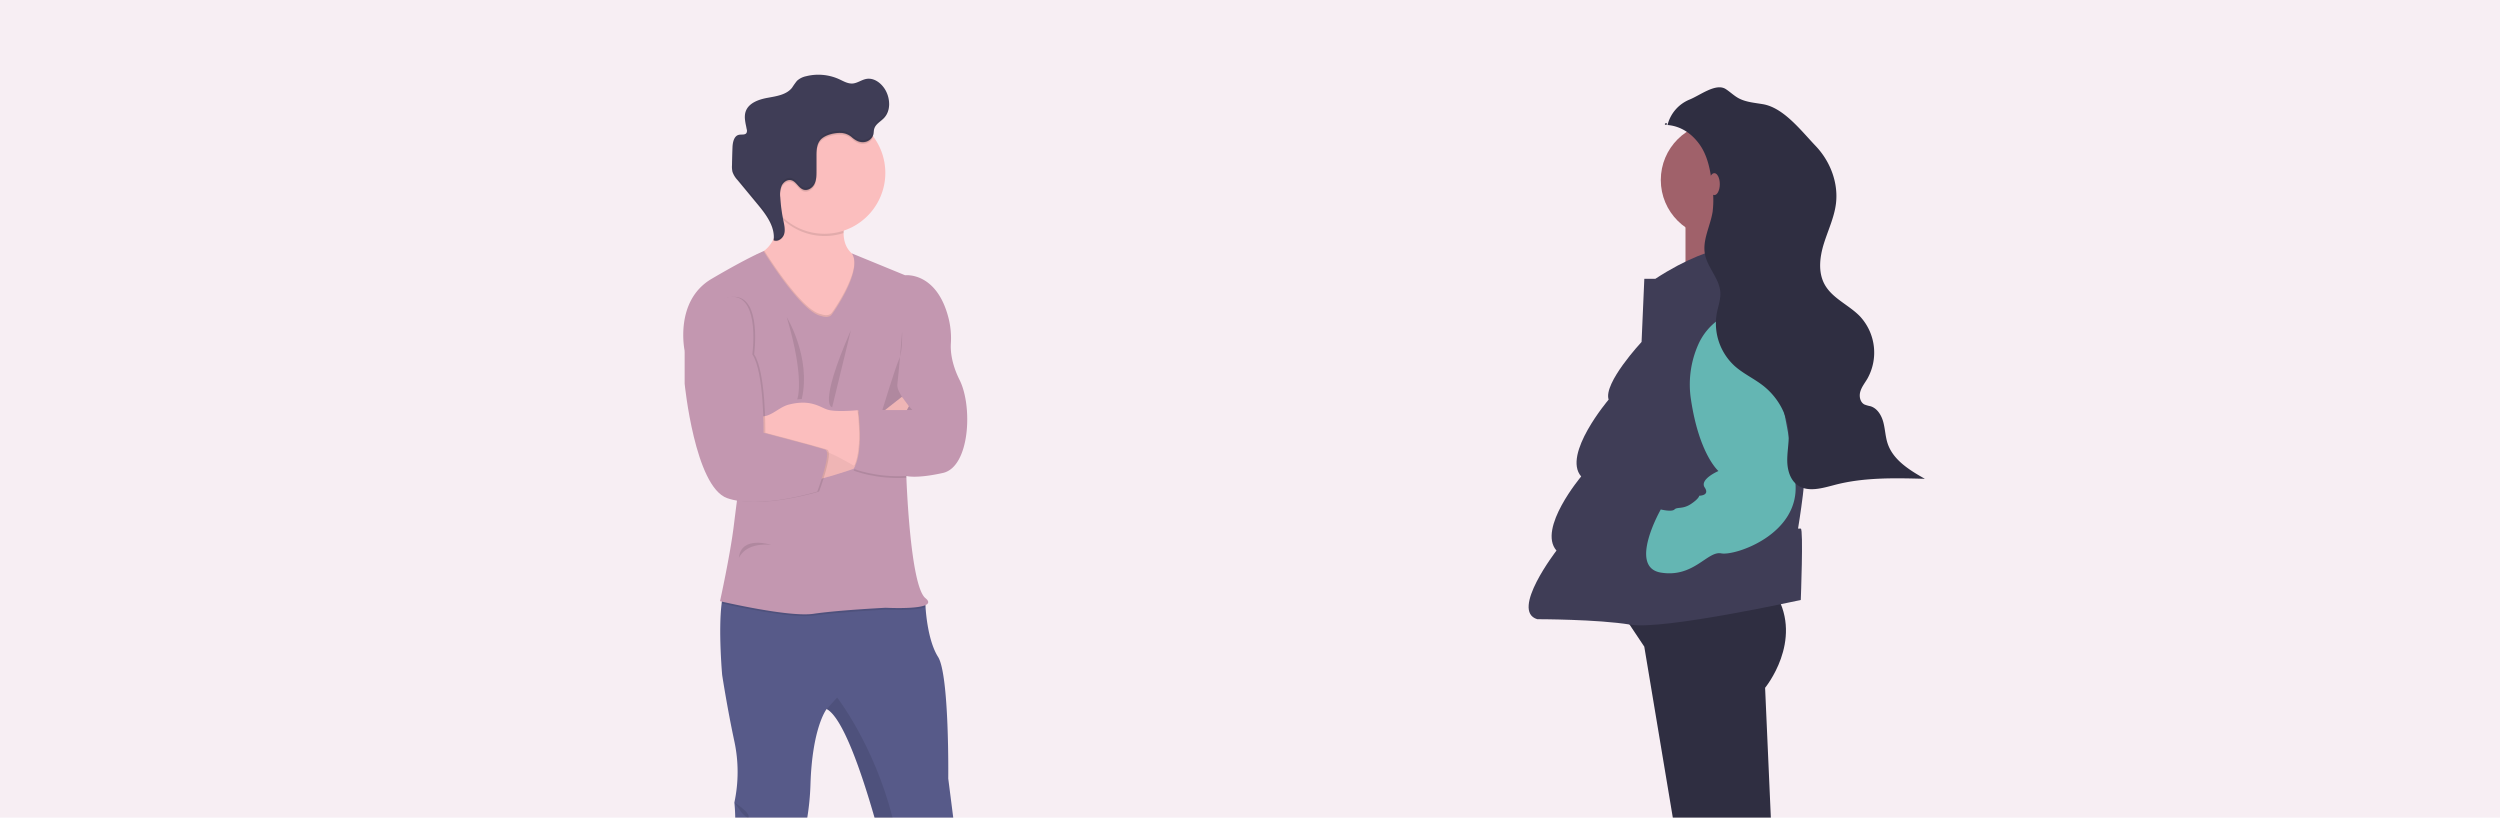 <svg xmlns="http://www.w3.org/2000/svg" viewBox="0 0 2482.56 811.88">
  <rect width="2482.56" height="811.88" style="fill: #f7eef3"/>
  <g>
    <path d="M1661.14,811.88h97.35L1752.79,683s38.16-46.33,10.9-92.67L1611,609.43l21.81,32.71Z" style="fill: #2f2e41"/>
    <circle cx="1706.45" cy="178.75" r="57.24" style="fill: #a0616a"/>
    <path d="M1673.74,208.74v81.77c0,2.73,62.69-5.45,62.69-5.45s2.73-76.32,2.73-84.5Z" style="fill: #a0616a"/>
    <path d="M1741.88,244.17s-35.43-8.18-98.13,32.71h-10.9l-2.73,62.69s-38.16,40.89-32.7,57.25c0,0-46.34,54.51-27.26,76.32,0,0-43.62,51.79-24.53,73.6,0,0-46.34,60-19.09,68.14,0,0,60,0,92.68,5.45s169-24.53,169-24.53,2.73-70.87,0-70.87h-2.72s10.9-65.42,5.45-68.15c0,0,2.72-73.59-5.45-76.32Z" style="fill: #3f3d56"/>
    <path d="M1733.14,307a59.92,59.92,0,0,0-46.38,34.37,97.8,97.8,0,0,0-7.57,55.5c8.18,54.51,27.26,70.87,27.26,70.87s-19.08,8.17-13.63,16.35-5.45,8.18-5.45,8.18,0,2.72-8.18,8.18-13.63,2.72-16.36,5.45-13.62,0-13.62,0-32.71,57.24,0,62.69,46.33-21.8,60-19.08,79-19.08,73.6-70.87-30-174.45-49.06-171.72Z" style="fill: #64b6b3"/>
    <path d="M1655.88,124.21a37,37,0,0,1,21.79-25.29c10.72-4.32,26.23-16.74,36-10.49,4.34,2.79,8.07,6.5,12.59,9,7.29,4,15.92,4.61,24.15,6,20.7,3.4,38,26.24,52.5,41.43s22.81,36.63,20.22,57.44c-1.72,13.73-7.89,26.44-12,39.66s-5.91,28.24.71,40.39c7.59,13.94,24,20.33,35.07,31.7a52.94,52.94,0,0,1,7.25,62.34c-2.47,4.12-5.57,8-6.86,12.61s-.15,10.44,4.11,12.67a34.06,34.06,0,0,0,6,1.72c6.83,2.06,11,9.07,12.81,16s2,14.18,4.23,20.95c5.47,16.54,21.83,26.55,37,35.14-29.94-.81-60.36-1.56-89.34,6-12.45,3.26-26.83,7.73-37.24.17-7.14-5.19-9.87-14.65-10.07-23.47s1.63-17.6,1.45-26.42c-.41-19.07-10.63-37.34-25.71-49-8.92-6.91-19.41-11.7-27.85-19.2A57.25,57.25,0,0,1,1704.84,311c1.3-6.84,3.9-13.58,3.51-20.54-.76-13.73-12.73-24.48-15.29-38-2.69-14.2,5.38-28,7.63-42.3a96,96,0,0,0-.46-26.12c-1.69-14.35-4.25-29.23-12.75-40.91-8-11-19.08-18.27-32.64-19.07-4.37-.26,1.75-4,0,0" style="fill: #2f2e41"/>
    <ellipse cx="1702.36" cy="182.84" rx="5.45" ry="10.9" style="fill: #a0616a"/>
  </g>
  <g>
    <path d="M729.25,736.22a144.7,144.7,0,0,1,0,60.69c.5,5,.78,10,.87,15h71.53a255,255,0,0,0,3.16-32.82c1.75-56.23,15.61-74.4,16.05-75h0c16,8.34,34.45,62.13,47.57,107.79h78.15l-4.94-38.77s1.19-102.93-10.12-120.78c-9.75-15.41-12-42.5-12.44-49.61C919,601.6,919,601,919,601l-17.21-20.62s-166.59-12.5-179.09,0c-3.07,3.07-5,10-6.08,18.82-3.44,27,.5,71,.5,71S722.11,702.91,729.25,736.22Z" style="fill: #575a89"/>
    <path d="M868.44,811.88h17.88c-18.46-72.34-55-119.24-55-119.24l-10.41,11.45C836.88,712.43,855.32,766.22,868.44,811.88Z" style="opacity: 0.1;isolation: isolate"/>
    <path d="M751,253.12l7.26,35.7,35.57,59.79,43.88-18.74s59.64-62.47,22.16-71.39a32.91,32.91,0,0,1-12.45-5.55c-7.35-5.55-9.67-13.61-9.71-21.51a65.94,65.94,0,0,1,6.1-25.6L767,181.73a122.12,122.12,0,0,1,5.5,31.09c.59,20.9-7.17,31.2-13.54,36.11A23.08,23.08,0,0,1,751,253.12Z" style="fill: #fbbebe"/>
    <path d="M767,181.73a122.57,122.57,0,0,1,5.51,31.09,57.1,57.1,0,0,0,4.46,4.75,60.72,60.72,0,0,0,60.68,13.85,65.94,65.94,0,0,1,6.1-25.6Z" style="opacity: 0.1;isolation: isolate"/>
    <path d="M758.23,171.91a60.46,60.46,0,1,0,0-.45Z" style="fill: #fbbebe"/>
    <path d="M751,253.12l7.26,35.7,35.57,59.79,43.88-18.74s59.64-62.47,22.16-71.39a32.91,32.91,0,0,1-12.45-5.55c6.78,18.6-21.17,57.31-21.17,57.31C823,315,815.51,312,815.51,312c-18-2.72-51.12-54.48-56.52-63.09A23.08,23.08,0,0,1,751,253.12Z" style="opacity: 0.1;isolation: isolate"/>
    <path d="M716.62,599.17c10.55,2.4,69,15.35,91.17,12.11,24.39-3.57,71.81-5.94,71.81-5.94s30.2,1.63,39.49-2.62C919,601.6,919,601,919,601l-17.21-20.62s-166.59-12.5-179.09,0C719.63,583.42,717.74,590.39,716.62,599.17Z" style="opacity: 0.1;isolation: isolate"/>
    <path d="M826.23,312s31.39-43.49,19.56-60.41l53,21.74s31.91-3.87,43.43,43.76a82.18,82.18,0,0,1,2,24.17c-.42,7.18.56,19.83,8.74,36.19,13.09,26.17,10.12,86.26-16.66,92.21s-36.29,3-36.29,3S903.57,581.54,919,594s-39.44,9.52-39.44,9.52-47.42,2.38-71.82,6S715,597,715,597s10.11-45.81,13.68-75,11.9-91.23,11.9-91.23l-60.68-82.2s-10.71-49.68,26.77-71.69,51.59-27.43,51.59-27.43,37.65,61.34,57.29,64.32C815.52,313.81,823,316.8,826.23,312Z" style="fill: #c397b0"/>
    <path d="M895.84,329.28s.59,19.63-3,27.36-16.66,50.57-16.66,50.57H906S889.89,390,891.08,381.63,895.84,329.28,895.84,329.28Z" style="opacity: 0.1;isolation: isolate"/>
    <path d="M807.78,477.42s65.7-16.07,71.82-29.75,23-44.31,23-44.31L895.66,394l-31.95,25.09s-38.08,30.35-55.93,33.32S807.78,477.42,807.78,477.42Z" style="fill: #fbbebe"/>
    <path d="M807.78,477.42s65.7-16.07,71.82-29.75,23-44.31,23-44.31L895.66,394l-31.95,25.09s-38.08,30.35-55.93,33.32S807.78,477.42,807.78,477.42Z" style="opacity: 0.05;isolation: isolate"/>
    <path d="M751,400.08v35.64h5.72a166.77,166.77,0,0,1,80.9,20.94l10.74,6,2.89,1.61,18.44-41.55-17.25-15.46-.89.08c-4.22.41-22.47,1.93-30.2-.68-7.35-2.49-16.48-10.41-38.12-4.87-10.66,2.72-19.76,14.67-30.1,10.94Z" style="fill: #fbbebe"/>
    <path d="M693.55,335.23l-11.9,13.38V381s10.12,102.33,42.24,113.63,89.48-6.54,89.48-6.54,14.82-39.27,7.89-41.65S760,429.75,760,429.75s.77-60-11.13-77.87c0,0,7.74-55.92-19-57.11S693.55,335.23,693.55,335.23Z" style="opacity: 0.1;isolation: isolate"/>
    <path d="M691.77,335.23l-11.9,13.38V381S690,483.37,722.11,494.67s89.48-6.54,89.48-6.54,14.81-39.27,7.88-41.65-61.24-16.73-61.24-16.73.77-60-11.13-77.87c0,0,7.73-55.92-19-57.11S691.77,335.23,691.77,335.23Z" style="fill: #c397b0"/>
    <path d="M774.87,197.7a23.81,23.81,0,0,1,1.36-11.58c1.68-3.55,5.6-6.36,9.43-5.45,5.1,1.18,7.29,7.81,12.28,9.4,4.21,1.34,8.8-1.64,10.81-5.58s2.06-8.53,2.07-12.94q0-7.45,0-14.91c0-5.41.17-11.25,3.5-15.5,4.15-5.29,13.9-7.6,20.4-7.39a17.26,17.26,0,0,1,11.65,4.69c3.49,3,7.51,5.15,12.26,4.37a10.58,10.58,0,0,0,8.54-7.39,1.05,1.05,0,0,0,0-.19A60.68,60.68,0,1,0,777,215.78,166.29,166.29,0,0,1,774.87,197.7Z" style="opacity: 0.1;isolation: isolate"/>
    <path d="M858.67,141a10.58,10.58,0,0,0,8.55-7.39c.5-1.92.37-4,.93-5.87,1.39-4.67,6.38-7.11,9.73-10.66,6.7-7.11,6.26-18.81,1.52-27.36-3.83-6.89-11.26-12.72-19-11.37-4.82.84-9,4.27-13.85,4.58-4.69.29-9-2.33-13.27-4.29a50.11,50.11,0,0,0-32.89-2.92,19,19,0,0,0-9,4.57,76.48,76.48,0,0,0-4.83,6.78c-5.55,7.07-15.48,8.45-24.32,10.06s-18.85,5.09-21.76,13.59c-1.92,5.64,0,11.77,1.05,17.62a5.14,5.14,0,0,1-.23,3.64c-1.38,2.28-4.83,1.32-7.44,1.87-5,1-6.31,7.52-6.49,12.64q-.33,8.79-.48,17.59a22.75,22.75,0,0,0,.52,6.53,22.88,22.88,0,0,0,5.06,8.19L752,202.42c8.71,10.47,18,22.66,16.21,36.17,4.13,1.85,9-1.72,10.38-6s.26-9-.65-13.41a163.68,163.68,0,0,1-3.11-23.23,23.68,23.68,0,0,1,1.36-11.58c1.68-3.56,5.61-6.36,9.44-5.46,5.09,1.19,7.28,7.82,12.27,9.41,4.2,1.34,8.81-1.65,10.81-5.58s2.06-8.53,2.07-12.94l0-14.91c0-5.41.18-11.26,3.51-15.51,4.15-5.29,13.9-7.6,20.41-7.39a17.29,17.29,0,0,1,11.64,4.7C849.9,139.62,853.92,141.8,858.67,141Z" style="fill: #3f3d56"/>
    <path d="M845,327.79l-18.63,76.54S811.65,404.24,845,327.79Z" style="opacity: 0.1;isolation: isolate"/>
    <path d="M781.31,315S805.7,355,796.18,396.25l-4.54.33S799.75,377.47,781.31,315Z" style="opacity: 0.1;isolation: isolate"/>
    <path d="M765.84,541.08s-30-9.91-32.13,13.09C733.71,554.17,739.36,538.4,765.84,541.08Z" style="opacity: 0.1;isolation: isolate"/>
    <path d="M852.4,409s6,41.65-4.76,58.3c0,0,21.79,8.93,52.36,7.14L903.57,409Z" style="opacity: 0.1;isolation: isolate"/>
    <path d="M848.33,462.62l2.89,1.61,18.44-41.55-17.25-15.46h-.9a.19.19,0,0,1,0,.08C851.79,409.22,856.6,445,848.33,462.62Z" style="opacity: 0.1;isolation: isolate"/>
    <path d="M852.4,407.21s6,41.65-4.76,58.31c0,0,21.79,8.92,52.36,7.14l20.82-65.45Z" style="fill: #c397b0"/>
    <g style="opacity: 0.1">
      <path d="M741.52,129.2c0-.1,0-.2,0-.29-.84-4.46-2.13-9.07-1.84-13.51a86.24,86.24,0,0,0,1.84,10.83A6.48,6.48,0,0,1,741.52,129.2Z"/>
      <path d="M776.24,184.89a17.26,17.26,0,0,0-1.46,6.8,20.49,20.49,0,0,1,1.46-9.48c1.67-3.56,5.6-6.35,9.43-5.46,5.1,1.19,7.29,7.82,12.27,9.41,4.21,1.34,8.81-1.65,10.81-5.58s2.06-8.53,2.07-12.94q0-7.45,0-14.91c0-5.4.17-11.25,3.51-15.51,4.14-5.29,13.89-7.6,20.4-7.39a17.32,17.32,0,0,1,11.64,4.7c3.49,3,7.52,5.14,12.27,4.37a10.61,10.61,0,0,0,8.54-7.39c.5-1.92.37-4,.94-5.88,1.38-4.67,6.37-7.11,9.72-10.66a19.49,19.49,0,0,0,5-12.57,20.3,20.3,0,0,1-5,15.25c-3.35,3.55-8.34,6-9.72,10.66-.57,1.9-.44,3.95-.94,5.87a10.61,10.61,0,0,1-8.54,7.4c-4.75.77-8.78-1.41-12.27-4.37a17.27,17.27,0,0,0-11.64-4.7c-6.51-.21-16.26,2.1-20.4,7.39-3.34,4.25-3.5,10.1-3.51,15.51q0,7.46,0,14.91c0,4.41-.06,9-2.07,12.94s-6.6,6.92-10.81,5.58c-5-1.59-7.17-8.22-12.27-9.41C781.84,178.53,777.91,181.33,776.24,184.89Z"/>
      <path d="M727.34,168.51a23.07,23.07,0,0,0,5.06,8.18l19.65,23.61c8.27,9.93,17,21.43,16.38,34.12-.6-11.63-8.7-22.22-16.38-31.45l-19.65-23.6a23,23,0,0,1-5.06-8.19,22.68,22.68,0,0,1-.52-6.52A16.15,16.15,0,0,0,727.34,168.51Z"/>
      <path d="M778.64,230.43a14.38,14.38,0,0,0,.59-3.18,15.9,15.9,0,0,1-.59,5.86c-1.36,4.31-6.26,7.88-10.39,6q.16-1.3.21-2.61C772.54,238.18,777.31,234.68,778.64,230.43Z"/>
    </g>
    <path d="M729.25,796.9s13.73,8.58,14.18,13.49-7.09-3.57-7.09-3.57Z" style="opacity: 0.1;isolation: isolate"/>
  </g>
</svg>